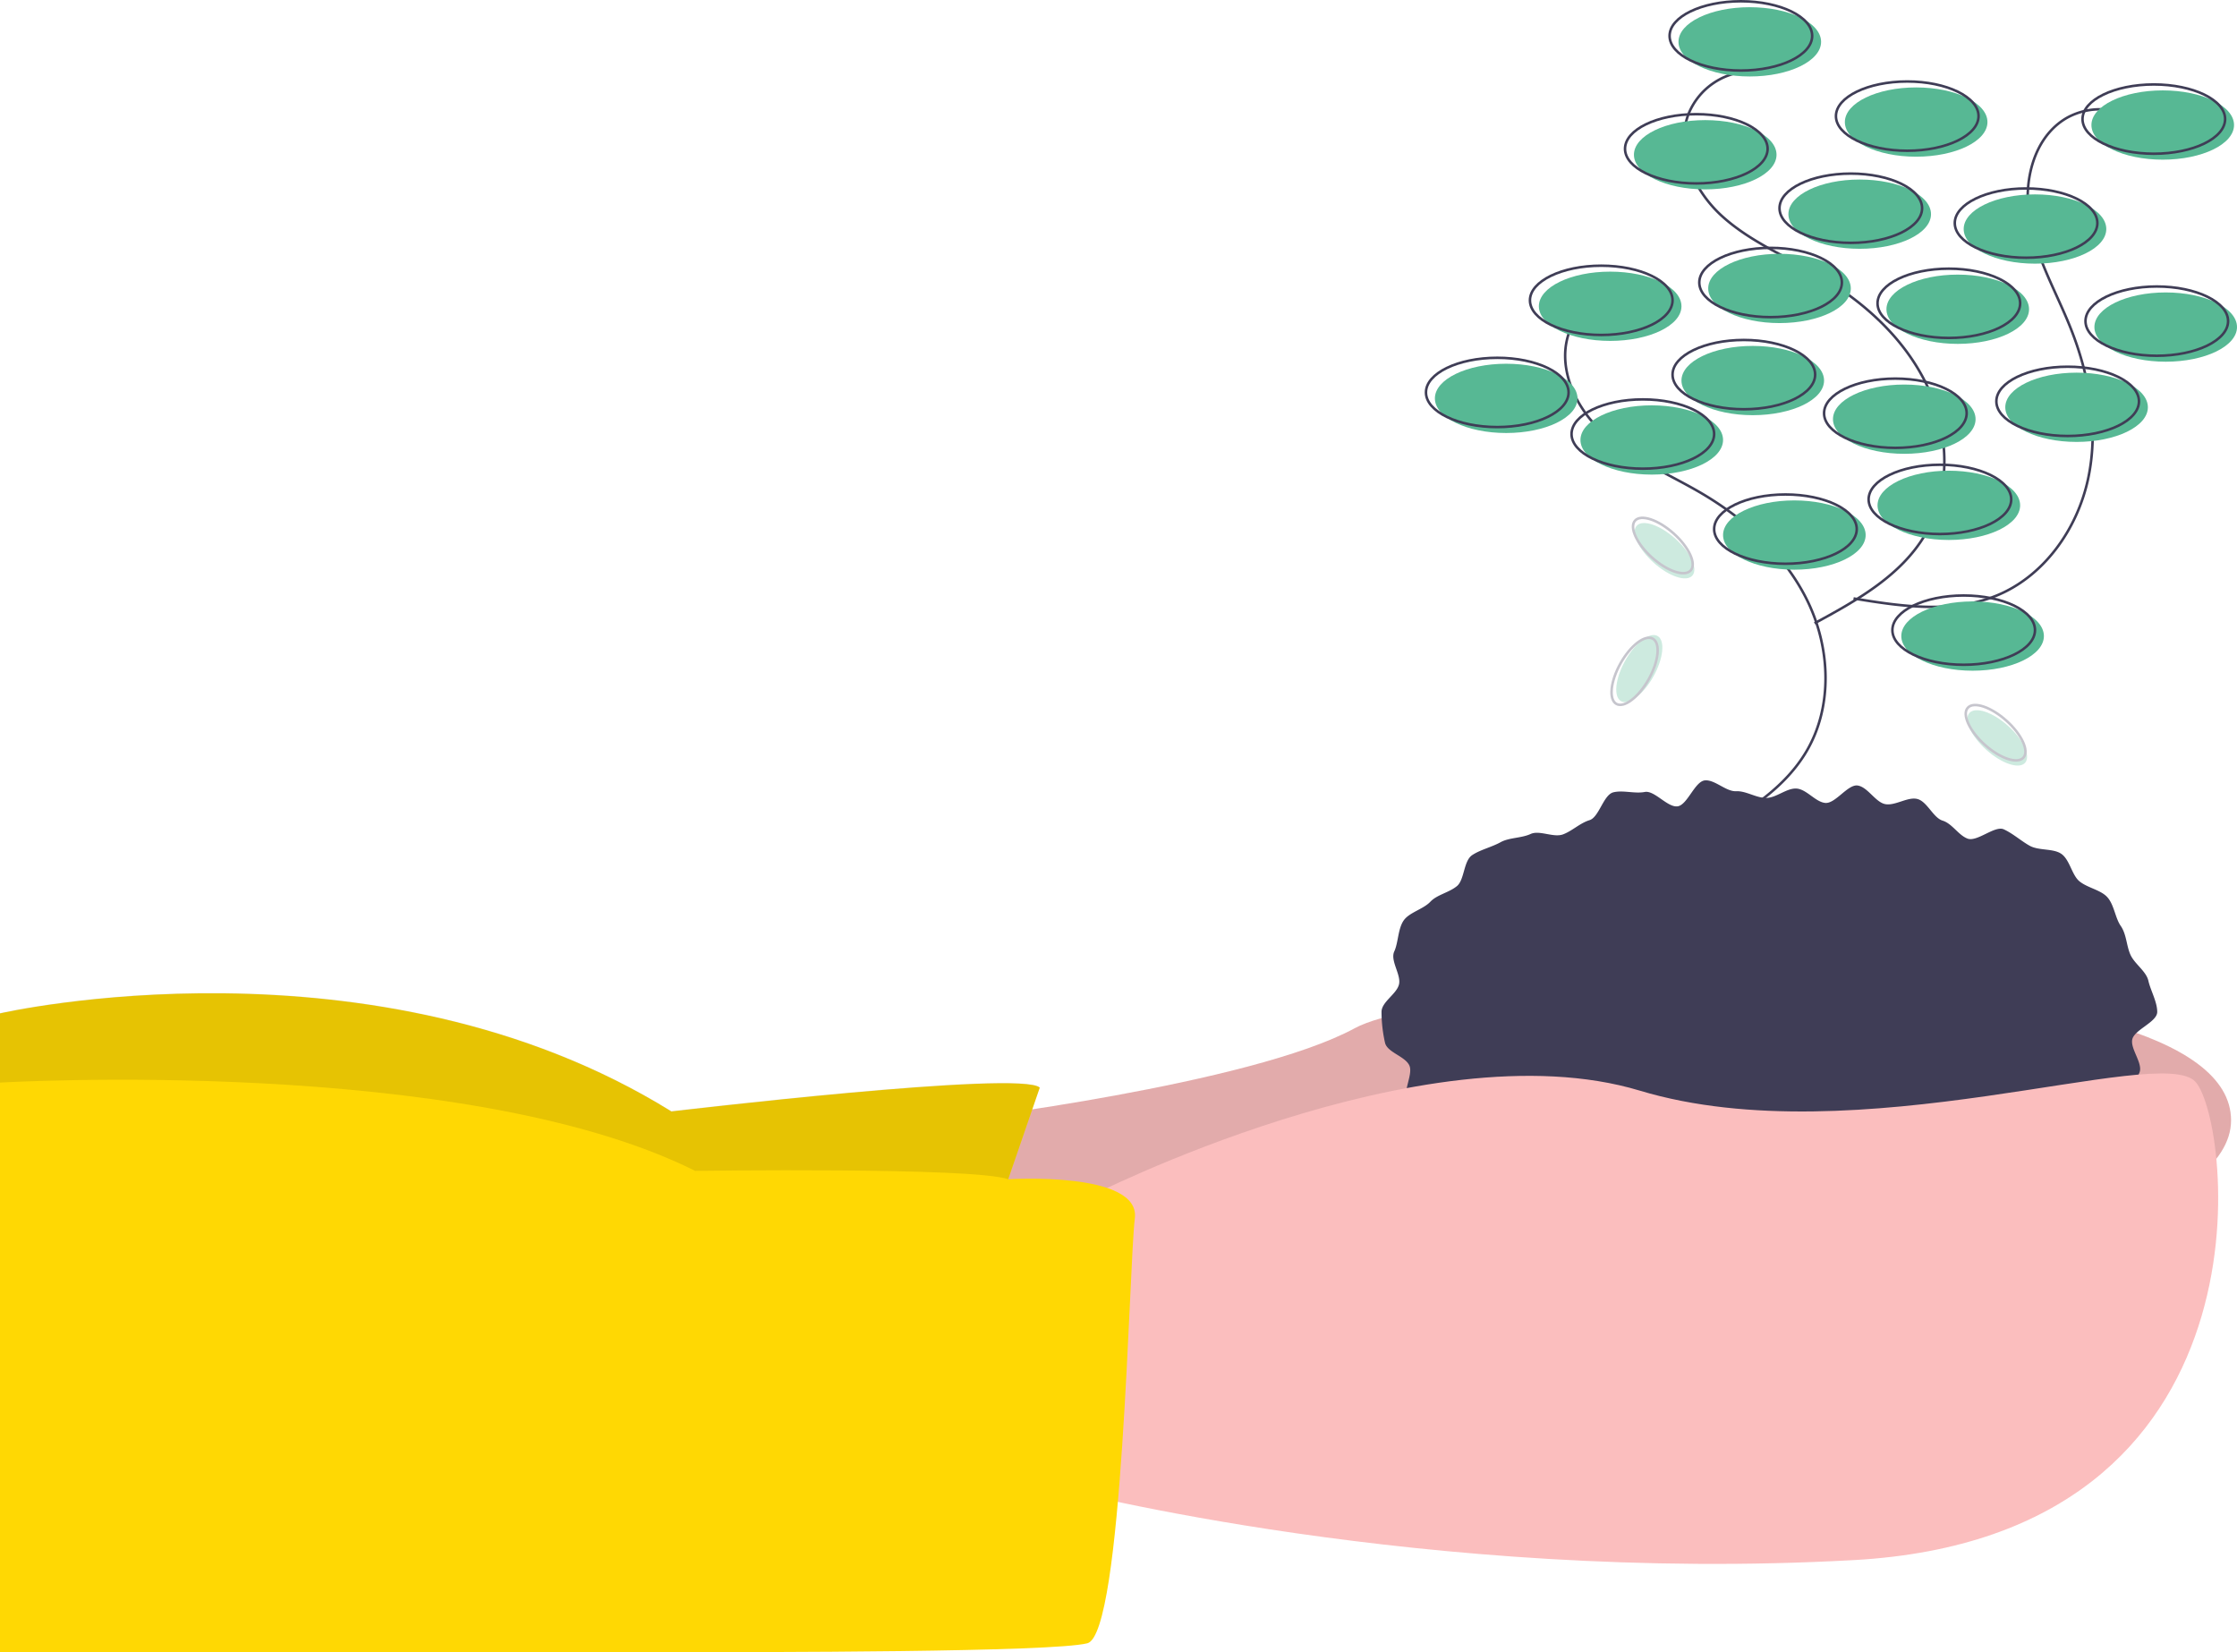 <?xml version="1.0" encoding="UTF-8"?>
<svg xmlns="http://www.w3.org/2000/svg" xmlns:xlink="http://www.w3.org/1999/xlink" width="886" height="654.301" viewBox="0 0 886 654.301" role="img">
  <title>environment1</title>
  <path d="M534.697,566.284s117.663-14.12,158.845-36.475,347.105-32.946,347.105,36.475S688.835,666.298,688.835,666.298L504.105,655.708Z" transform="translate(-157 -122.599)" fill="#fbbebe"></path>
  <path d="M534.697,566.284s117.663-14.12,158.845-36.475,347.105-32.946,347.105,36.475S688.835,666.298,688.835,666.298L504.105,655.708Z" transform="translate(-157 -122.599)" opacity="0.1"></path>
  <path d="M568.819,553.341l-24.709,71.774L157,629.822V523.926s148.255-34.122,265.918,38.829C422.918,562.754,561.76,546.282,568.819,553.341Z" transform="translate(-157 -122.599)" fill="#ffd803"></path>
  <path d="M568.819,553.226,544.11,625,157,629.707V523.81s148.255-34.122,265.918,38.829C422.918,562.639,561.76,546.166,568.819,553.226Z" transform="translate(-157 -122.599)" opacity="0.1"></path>
  <path d="M1011.404,523.337c0,4.01-8.993,6.987-9.877,10.856-.877,3.837,4.466,9.672,2.775,13.336a72.563,72.563,0,0,1-6.172,10.733c-2.215,3.171-9.057,2.708-11.862,5.682a94.319,94.319,0,0,1-8.712,7.576c-2.977,2.476-7.01,2.995-10.395,5.274-3.219,2.167-2.829,10.116-6.389,12.089-3.402,1.886-8.61.369-12.3,2.064-3.542,1.627-5.41,7.511-9.197,8.95-3.652,1.388-8.173.79-12.034,1.992-3.737,1.163-7.918.974-11.834,1.954-3.803.951-6.707,6.651-10.662,7.419-3.854.749-8.371-1.248-12.356-.681-3.892.554-8.418-4.372-12.421-3.999-3.918.365-7.611,2.645-11.624,2.829-3.935.181-7.825,1.914-11.839,1.914-4.013,0-8.155,3.765-12.089,3.585-4.013-.184-7.646-5.891-11.564-6.256-4.004-.373-8.779,5.589-12.671,5.035-3.985-.567-7.141-6.402-10.995-7.151-3.957-.769-9.067,3.402-12.87,2.451-3.916-.979-6.241-7.768-9.978-8.931-3.861-1.202-8.647.426-12.299-.962-3.788-1.439-8.402-1.208-11.944-2.835-3.69-1.695-6.339-5.706-9.742-7.591-3.56-1.973-5.202-6.867-8.421-9.035-3.385-2.279-8.543-1.988-11.52-4.464-3.143-2.614-9.032-2.75-11.684-5.563-2.805-2.974-3.94-7.969-6.155-11.141-2.333-3.34,2.245-10.403.617-13.933-1.69-3.664-8.756-5.152-9.632-8.989a56.435,56.435,0,0,1-1.384-12.207c0-4.01,6.043-7.075,6.927-10.943.877-3.837-3.571-9.348-1.88-13.012,1.629-3.531,1.421-8.959,3.754-12.3,2.215-3.171,7.742-4.415,10.548-7.389,2.652-2.812,7.4-3.596,10.543-6.21,2.977-2.476,2.598-9.942,5.983-12.221,3.219-2.167,7.712-3.156,11.273-5.129,3.402-1.886,8.217-1.568,11.907-3.263,3.542-1.627,9.091,1.579,12.877.14,3.652-1.388,6.614-4.421,10.476-5.623,3.737-1.163,5.493-10.035,9.409-11.014,3.803-.951,8.481.628,12.437-.141,3.854-.749,9.04,6.251,13.025,5.684,3.892-.554,6.802-9.898,10.806-10.27,3.918-.365,8.337,4.475,12.349,4.29,3.935-.181,7.886,2.655,11.9,2.655,4.013,0,8.012-3.892,11.946-3.711,4.013.184,7.551,5.327,11.469,5.692,4.004.373,8.919-7.45,12.811-6.896,3.985.567,7.064,6.614,10.918,7.363,3.957.769,8.912-2.986,12.716-2.034,3.916.979,6.273,7.407,10.01,8.57,3.861,1.202,6.24,5.736,9.892,7.124,3.788,1.439,10.823-5.294,14.366-3.667,3.69,1.695,6.878,4.628,10.28,6.514,3.56,1.973,9.22.981,12.439,3.148,3.385,2.279,4.218,8.398,7.195,10.874,3.143,2.614,8.327,3.401,10.98,6.213,2.805,2.974,3.195,8.304,5.41,11.476,2.333,3.34,2.26,7.969,3.888,11.499,1.69,3.664,6.202,6.435,7.078,10.271C1008.786,514.895,1011.404,519.328,1011.404,523.337Z" transform="translate(-157 -122.599)" fill="#3f3d56"></path>
  <path d="M587.645,596.877S720.604,528.632,806.498,554.518s205.91-18.826,220.029-3.53,34.122,180.024-135.312,189.437-314.159-28.239-314.159-28.239Z" transform="translate(-157 -122.599)" fill="#fbbebe"></path>
  <path d="M556.334,589.609S608.825,586.287,606.471,605.113s-4.707,164.728-18.826,168.258-125.899,3.53-171.788,3.53H157V551.326s183.554-10.928,275.331,34.961C432.331,586.287,542.672,584.694,556.334,589.609Z" transform="translate(-157 -122.599)" fill="#ffd803"></path>
  <path d="M802.239,236.779a27.041,27.041,0,0,0-23.309,16.297c-5.828,14.089,1.676,30.638,12.942,40.912s25.737,16.146,38.886,23.865c17.661,10.368,33.53,24.76,42.367,43.234s9.776,41.359-.611,59.008c-9.641,16.381-27.171,26.186-43.891,35.228" transform="translate(-157 -122.599)" fill="none" stroke="#3f3d56" stroke-miterlimit="10"></path>
  <path d="M849.304,150.885a27.041,27.041,0,0,0-23.309,16.297c-5.828,14.089,1.676,30.638,12.942,40.912s25.737,16.146,38.886,23.865c17.661,10.368,33.53,24.76,42.367,43.234s9.776,41.359-.611,59.008c-9.641,16.381-27.171,26.186-43.891,35.228" transform="translate(-157 -122.599)" fill="none" stroke="#3f3d56" stroke-miterlimit="10"></path>
  <path d="M1004.051,170.64a27.041,27.041,0,0,0-28.408-1.382c-13.233,7.572-17.431,25.252-14.812,40.272s10.467,28.523,16.138,42.675c7.618,19.009,11.356,40.104,7.034,60.122s-17.588,38.688-36.606,46.285c-17.652,7.051-37.515,4.072-56.271.987" transform="translate(-157 -122.599)" fill="none" stroke="#3f3d56" stroke-miterlimit="10"></path>
  <ellipse cx="710.683" cy="211.889" rx="28.239" ry="13.716" fill="#57b894"></ellipse>
  <ellipse cx="707.153" cy="209.536" rx="28.239" ry="13.716" fill="none" stroke="#3f3d56" stroke-miterlimit="10"></ellipse>
  <ellipse cx="771.867" cy="200.123" rx="28.239" ry="13.716" fill="#57b894"></ellipse>
  <ellipse cx="768.337" cy="197.77" rx="28.239" ry="13.716" fill="none" stroke="#3f3d56" stroke-miterlimit="10"></ellipse>
  <ellipse cx="781.28" cy="251.895" rx="28.239" ry="13.716" fill="#57b894"></ellipse>
  <ellipse cx="777.75" cy="249.541" rx="28.239" ry="13.716" fill="none" stroke="#3f3d56" stroke-miterlimit="10"></ellipse>
  <ellipse cx="775.397" cy="122.466" rx="28.239" ry="13.716" fill="#57b894"></ellipse>
  <ellipse cx="771.867" cy="120.113" rx="28.239" ry="13.716" fill="none" stroke="#3f3d56" stroke-miterlimit="10"></ellipse>
  <ellipse cx="704.799" cy="114.229" rx="28.239" ry="13.716" fill="#57b894"></ellipse>
  <ellipse cx="701.27" cy="111.876" rx="28.239" ry="13.716" fill="none" stroke="#3f3d56" stroke-miterlimit="10"></ellipse>
  <ellipse cx="736.568" cy="84.814" rx="28.239" ry="13.716" fill="#57b894"></ellipse>
  <ellipse cx="733.039" cy="82.46" rx="28.239" ry="13.716" fill="none" stroke="#3f3d56" stroke-miterlimit="10"></ellipse>
  <ellipse cx="805.989" cy="90.697" rx="28.239" ry="13.716" fill="#57b894"></ellipse>
  <ellipse cx="802.46" cy="88.344" rx="28.239" ry="13.716" fill="none" stroke="#3f3d56" stroke-miterlimit="10"></ellipse>
  <ellipse cx="857.761" cy="129.526" rx="28.239" ry="13.716" fill="#57b894"></ellipse>
  <ellipse cx="854.231" cy="127.172" rx="28.239" ry="13.716" fill="none" stroke="#3f3d56" stroke-miterlimit="10"></ellipse>
  <ellipse cx="675.384" cy="61.281" rx="28.239" ry="13.716" fill="#57b894"></ellipse>
  <ellipse cx="671.854" cy="58.928" rx="28.239" ry="13.716" fill="none" stroke="#3f3d56" stroke-miterlimit="10"></ellipse>
  <ellipse cx="693.033" cy="16.569" rx="28.239" ry="13.716" fill="#57b894"></ellipse>
  <ellipse cx="689.503" cy="14.216" rx="28.239" ry="13.716" fill="none" stroke="#3f3d56" stroke-miterlimit="10"></ellipse>
  <ellipse cx="856.584" cy="49.515" rx="28.239" ry="13.716" fill="#57b894"></ellipse>
  <ellipse cx="853.054" cy="47.162" rx="28.239" ry="13.716" fill="none" stroke="#3f3d56" stroke-miterlimit="10"></ellipse>
  <ellipse cx="596.55" cy="157.765" rx="28.239" ry="13.716" fill="#57b894"></ellipse>
  <ellipse cx="593.02" cy="155.411" rx="28.239" ry="13.716" fill="none" stroke="#3f3d56" stroke-miterlimit="10"></ellipse>
  <ellipse cx="694.21" cy="150.705" rx="28.239" ry="13.716" fill="#57b894"></ellipse>
  <ellipse cx="690.68" cy="148.352" rx="28.239" ry="13.716" fill="none" stroke="#3f3d56" stroke-miterlimit="10"></ellipse>
  <ellipse cx="822.462" cy="161.294" rx="28.239" ry="13.716" fill="#57b894"></ellipse>
  <ellipse cx="818.932" cy="158.941" rx="28.239" ry="13.716" fill="none" stroke="#3f3d56" stroke-miterlimit="10"></ellipse>
  <ellipse cx="754.218" cy="166.001" rx="28.239" ry="13.716" fill="#57b894"></ellipse>
  <ellipse cx="750.688" cy="163.648" rx="28.239" ry="13.716" fill="none" stroke="#3f3d56" stroke-miterlimit="10"></ellipse>
  <ellipse cx="758.924" cy="48.338" rx="28.239" ry="13.716" fill="#57b894"></ellipse>
  <ellipse cx="755.394" cy="45.985" rx="28.239" ry="13.716" fill="none" stroke="#3f3d56" stroke-miterlimit="10"></ellipse>
  <ellipse cx="637.732" cy="121.289" rx="28.239" ry="13.716" fill="#57b894"></ellipse>
  <ellipse cx="634.202" cy="118.936" rx="28.239" ry="13.716" fill="none" stroke="#3f3d56" stroke-miterlimit="10"></ellipse>
  <ellipse cx="654.205" cy="174.237" rx="28.239" ry="13.716" fill="#57b894"></ellipse>
  <ellipse cx="650.675" cy="171.884" rx="28.239" ry="13.716" fill="none" stroke="#3f3d56" stroke-miterlimit="10"></ellipse>
  <g opacity="0.3">
    <ellipse cx="806.269" cy="387.365" rx="14.794" ry="6.407" transform="translate(-82.222 779.588) rotate(-60.799)" fill="#57b894"></ellipse>
    <ellipse cx="804.407" cy="388.443" rx="14.794" ry="6.407" transform="translate(-84.117 778.515) rotate(-60.799)" fill="none" stroke="#3f3d56" stroke-miterlimit="10"></ellipse>
  </g>
  <g opacity="0.3">
    <ellipse cx="948.032" cy="414.816" rx="6.407" ry="14.794" transform="translate(-150.306 722.006) rotate(-48.172)" fill="#57b894"></ellipse>
    <ellipse cx="947.387" cy="412.764" rx="6.407" ry="14.794" transform="translate(-148.992 720.842) rotate(-48.172)" fill="none" stroke="#3f3d56" stroke-miterlimit="10"></ellipse>
  </g>
  <g opacity="0.3">
    <ellipse cx="816.25" cy="340.689" rx="6.407" ry="14.794" transform="translate(-138.967 599.116) rotate(-48.172)" fill="#57b894"></ellipse>
    <ellipse cx="815.605" cy="338.636" rx="6.407" ry="14.794" transform="translate(-137.653 597.952) rotate(-48.172)" fill="none" stroke="#3f3d56" stroke-miterlimit="10"></ellipse>
  </g>
</svg>
